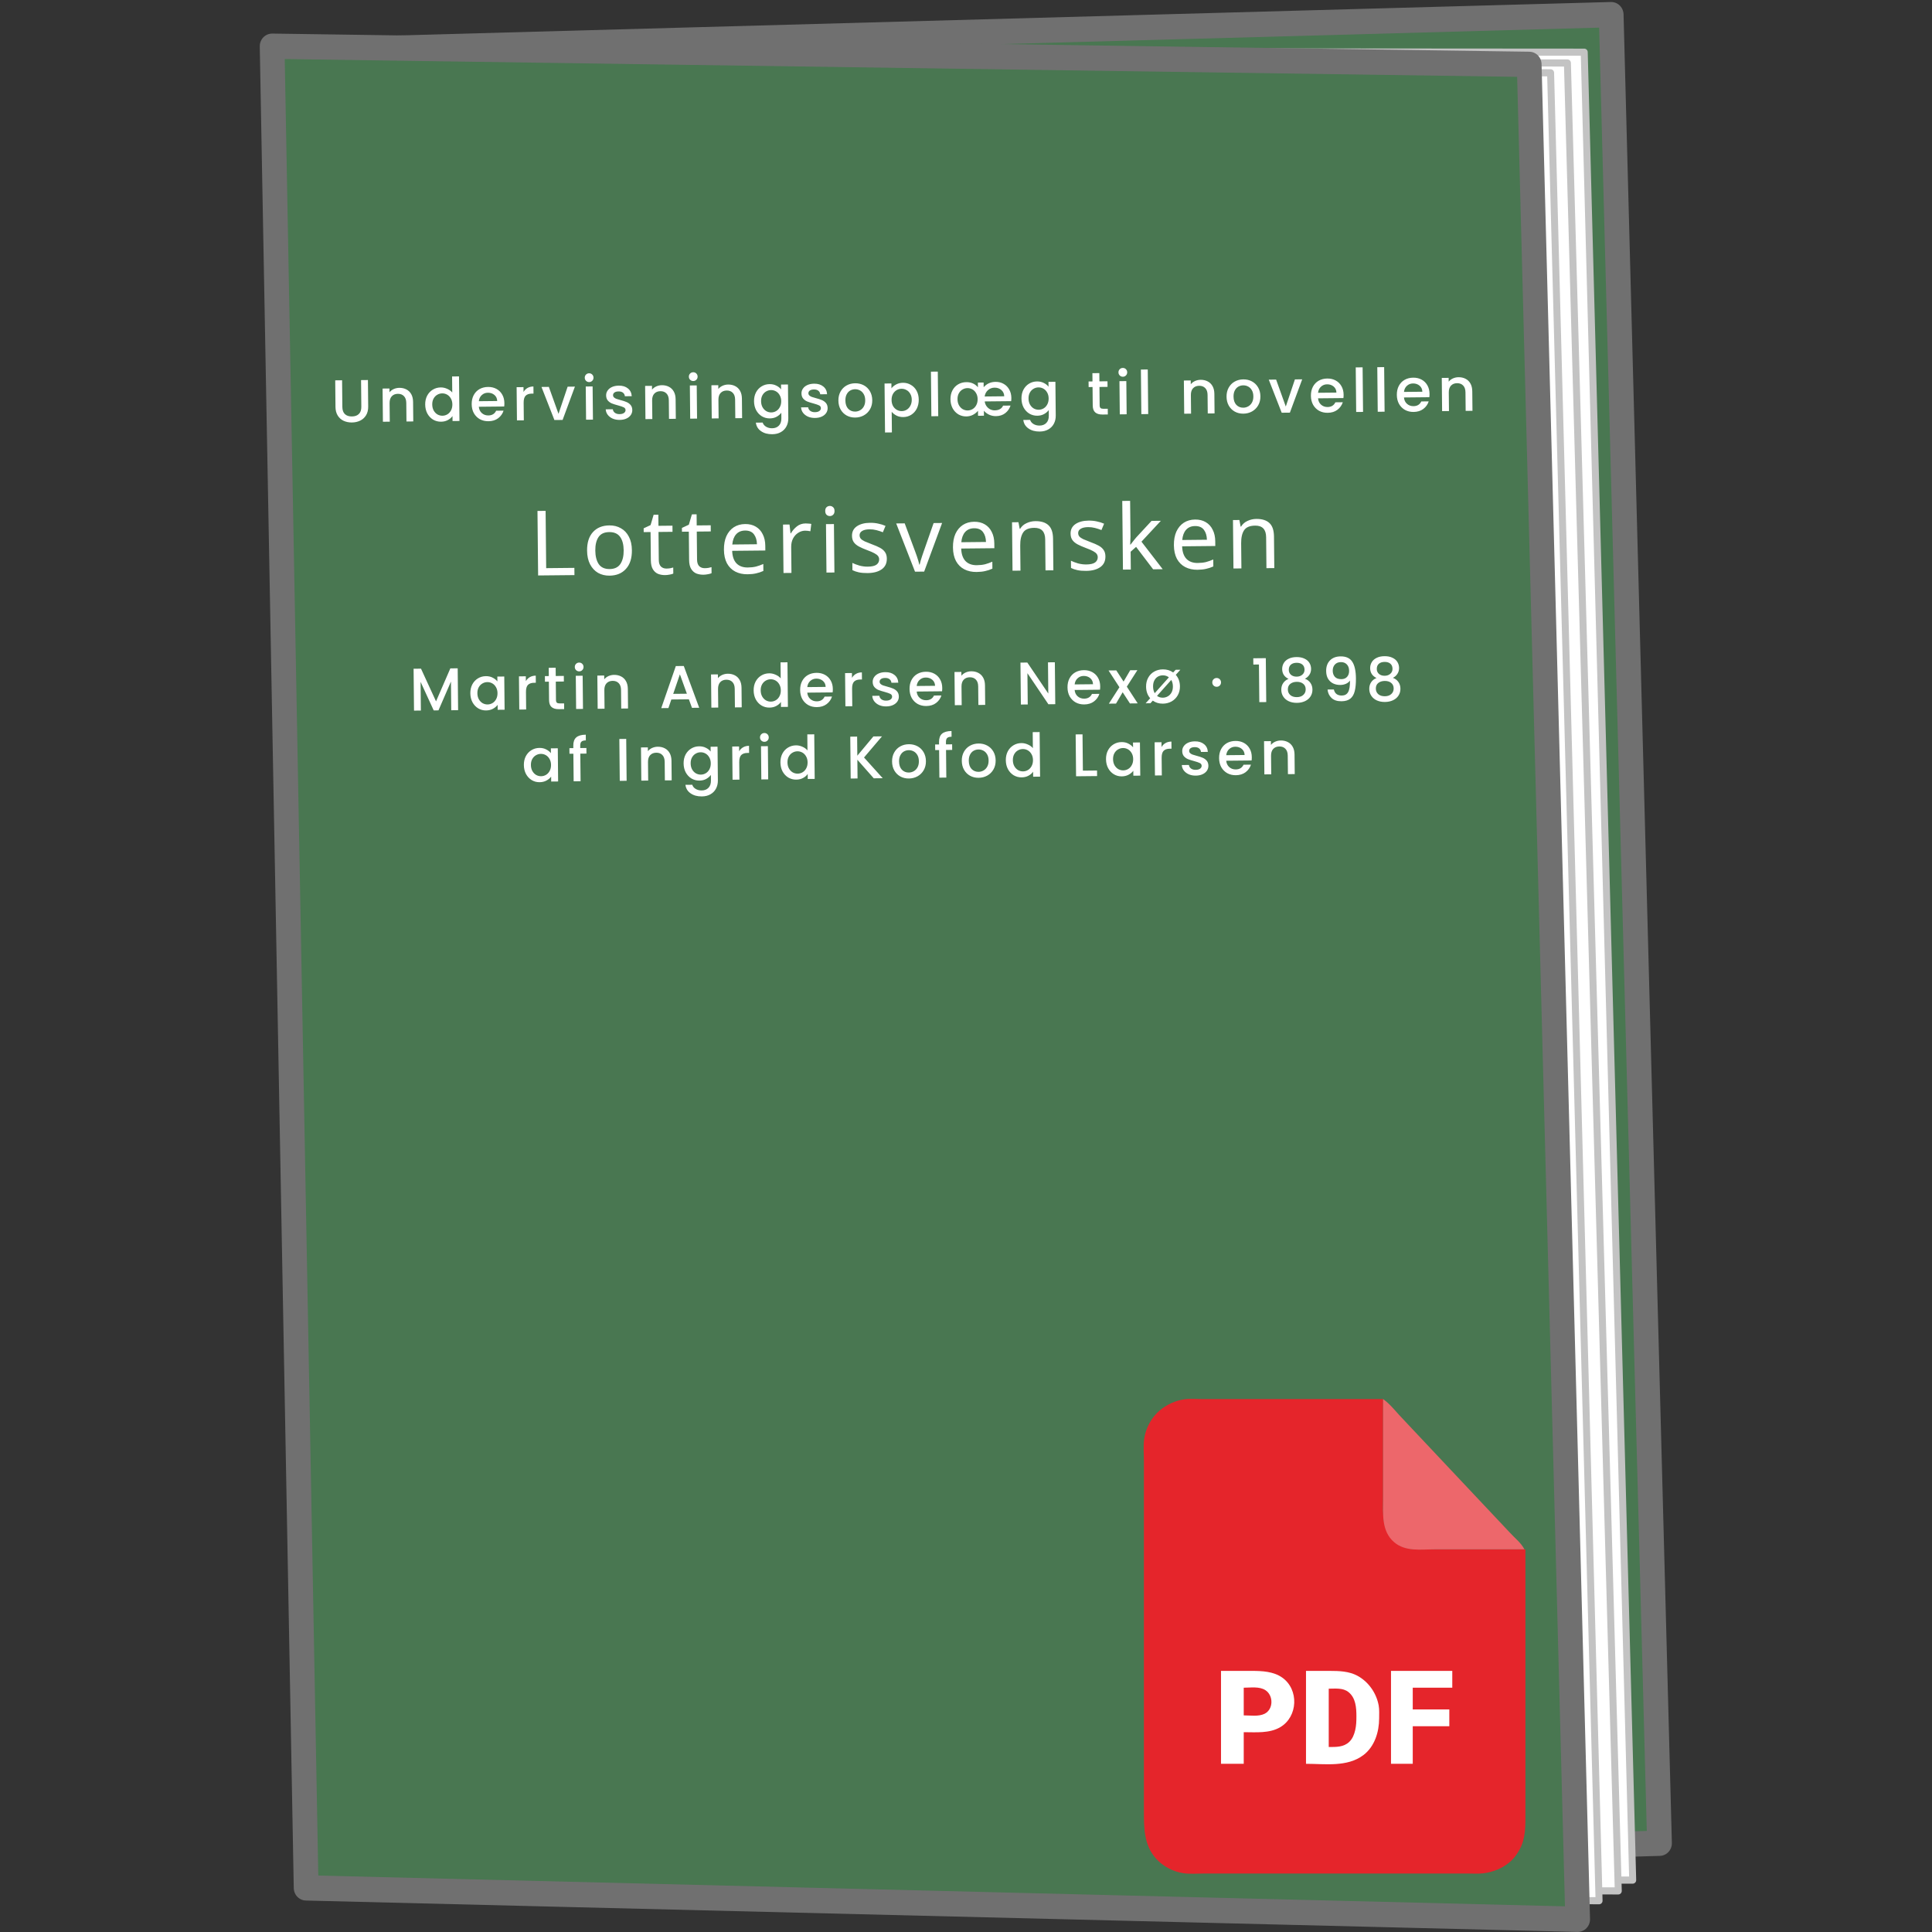 <?xml version="1.0" encoding="UTF-8" standalone="no"?>
<!-- Created with Inkscape (http://www.inkscape.org/) -->

<svg
   id="svg2"
   sodipodi:docname="lotterisvensken_materiale.svg"
   viewBox="0 0 684.155 684.155"
   version="1.1"
   inkscape:version="1.4 (86a8ad7, 2024-10-11)"
   width="181.016mm"
   height="181.016mm"
   xml:space="preserve"
   xmlns:inkscape="http://www.inkscape.org/namespaces/inkscape"
   xmlns:sodipodi="http://sodipodi.sourceforge.net/DTD/sodipodi-0.dtd"
   xmlns="http://www.w3.org/2000/svg"
   xmlns:svg="http://www.w3.org/2000/svg"
   xmlns:rdf="http://www.w3.org/1999/02/22-rdf-syntax-ns#"
   xmlns:cc="http://creativecommons.org/ns#"
   xmlns:dc="http://purl.org/dc/elements/1.1/"><rect x="0" y="0" width="684.155" height="684.155" fill="#333333" stroke="none"/><defs
     id="defs1" /><title
     id="title3844">Exercise Book</title><sodipodi:namedview
     id="base"
     bordercolor="#666666"
     inkscape:pageshadow="2"
     inkscape:window-y="-8"
     pagecolor="#ffffff"
     inkscape:window-height="1027"
     inkscape:window-maximized="1"
     inkscape:zoom="0.98994949"
     inkscape:window-x="-8"
     showgrid="false"
     borderopacity="1.0"
     inkscape:current-layer="layer1"
     inkscape:cx="221.72848"
     inkscape:cy="334.86557"
     inkscape:window-width="1920"
     inkscape:pageopacity="0.0"
     inkscape:document-units="px"
     inkscape:showpageshadow="2"
     inkscape:pagecheckerboard="0"
     inkscape:deskcolor="#d1d1d1" /><g
     id="layer1"
     inkscape:label="Ebene 1"
     inkscape:groupmode="layer"
     transform="translate(146.478,-568.861)"><g
       id="g4076"
       transform="matrix(2.382,0,0,2.434,-79.122,-1282.55)"><rect
         id="rect2993"
         style="fill:#497751;stroke:#707070;stroke-width:3.679;stroke-linecap:round;stroke-linejoin:round"
         transform="matrix(1,-0.027,0.027,1,0,0)"
         height="266.04"
         width="198.03"
         y="767.92"
         x="-7.517" /><path
         id="rect2993-3-8-1"
         d="m 13.281,768.1 193.96,0.138 7.205,265.94 -193.96,-0.138 z"
         sodipodi:nodetypes="ccccc"
         style="fill:#ffffff;stroke:#c3c3c3;stroke-width:1.038;stroke-linecap:round;stroke-linejoin:round"
         inkscape:connector-curvature="0" /><path
         id="rect2993-3-8-0"
         d="m 12.281,769.6 192.46,0.209 7.562,265.94 -192.81,-0.209 z"
         sodipodi:nodetypes="ccccc"
         style="fill:#ffffff;stroke:#c3c3c3;stroke-width:1.038;stroke-linecap:round;stroke-linejoin:round"
         inkscape:connector-curvature="0" /><path
         id="rect2993-3-8"
         d="m 11.281,770.1 190.96,1.138 7.205,265.94 -190.96,-1.138 z"
         sodipodi:nodetypes="ccccc"
         style="fill:#ffffff;stroke:#c3c3c3;stroke-width:1.038;stroke-linecap:round;stroke-linejoin:round"
         inkscape:connector-curvature="0" /><path
         id="rect2993-3"
         d="m 12.179,767.37 186.88,2.639 7.205,269.87 -189.03,-4.567 z"
         sodipodi:nodetypes="ccccc"
         style="fill:#497751;stroke:#707070;stroke-width:3.678;stroke-linecap:round;stroke-linejoin:round;fill-opacity:1"
         inkscape:connector-curvature="0" /></g><g
       id="text1"
       style="font-weight:500;font-size:21.333px;line-height:0;font-family:Poppins;-inkscape-font-specification:'Poppins, Medium';text-align:center;letter-spacing:2px;text-anchor:middle;fill:#ffffff;fill-rule:evenodd;stroke:#e61012;stroke-width:0;stroke-miterlimit:0"
       transform="rotate(-0.574)"
       aria-label="Undervisningsoplæg til novellen&#10;&#10;Lotterisvensken&#10;&#10;Martin Andersen Nexø · 1898&#10;af Ingrid Kofod Larsen"><path
         style="line-height:1.2"
         d="m -32.387,703.236 v 9.451 q 0,1.685 0.875,2.539 0.896,0.853 2.475,0.853 1.6,0 2.475,-0.853 0.896,-0.853 0.896,-2.539 v -9.451 h 2.432 v 9.408 q 0,1.813 -0.789,3.072 -0.789,1.259 -2.112,1.877 -1.323,0.619 -2.923,0.619 -1.6,0 -2.923,-0.619 -1.301,-0.619 -2.069,-1.877 -0.768,-1.259 -0.768,-3.072 v -9.408 z m 20.24,2.88 q 1.387,0 2.475,0.576 1.109,0.576 1.728,1.707 0.619,1.131 0.619,2.731 v 6.933 h -2.411 v -6.571 q 0,-1.579 -0.789,-2.411 -0.789,-0.853 -2.155,-0.853 -1.365,0 -2.176,0.853 -0.789,0.832 -0.789,2.411 v 6.571 h -2.432 v -11.755 h 2.432 v 1.344 q 0.597,-0.725 1.515,-1.131 0.939,-0.405 1.984,-0.405 z m 9.104,6.016 q 0,-1.771 0.725,-3.136 0.747,-1.365 2.005,-2.112 1.28,-0.768 2.837,-0.768 1.152,0 2.261,0.512 1.131,0.491 1.792,1.323 v -5.675 h 2.453 v 15.787 H 6.579 v -1.771 q -0.597,0.853 -1.664,1.408 -1.045,0.555 -2.411,0.555 -1.536,0 -2.816,-0.768 -1.259,-0.789 -2.005,-2.176 -0.725,-1.408 -0.725,-3.179 z m 9.621,0.043 q 0,-1.216 -0.512,-2.112 -0.491,-0.896 -1.301,-1.365 -0.811,-0.469 -1.749,-0.469 -0.939,0 -1.749,0.469 -0.811,0.448 -1.323,1.344 -0.491,0.875 -0.491,2.091 0,1.216 0.491,2.133 0.512,0.917 1.323,1.408 0.832,0.469 1.749,0.469 0.939,0 1.749,-0.469 0.811,-0.469 1.301,-1.365 0.512,-0.917 0.512,-2.133 z m 18.427,-0.277 q 0,0.661 -0.085,1.195 h -8.981 q 0.107,1.408 1.045,2.261 0.939,0.853 2.304,0.853 1.963,0 2.773,-1.643 h 2.624 q -0.533,1.621 -1.941,2.667 -1.387,1.024 -3.456,1.024 -1.685,0 -3.029,-0.747 -1.323,-0.768 -2.091,-2.133 -0.747,-1.387 -0.747,-3.2 0,-1.813 0.725,-3.179 0.747,-1.387 2.069,-2.133 1.344,-0.747 3.072,-0.747 1.664,0 2.965,0.725 1.301,0.725 2.027,2.048 0.725,1.301 0.725,3.008 z m -2.539,-0.768 q -0.021,-1.344 -0.96,-2.155 -0.939,-0.811 -2.325,-0.811 -1.259,0 -2.155,0.811 -0.896,0.789 -1.067,2.155 z m 9.36,-3.115 q 0.533,-0.896 1.408,-1.387 0.896,-0.512 2.112,-0.512 v 2.517 h -0.619 q -1.429,0 -2.176,0.725 -0.725,0.725 -0.725,2.517 v 6.187 h -2.432 v -11.755 h 2.432 z m 12.304,7.872 3.328,-9.579 h 2.581 l -4.48,11.755 h -2.901 l -4.459,-11.755 h 2.603 z m 10.981,-11.136 q -0.661,0 -1.109,-0.448 -0.448,-0.448 -0.448,-1.109 0,-0.661 0.448,-1.109 0.448,-0.448 1.109,-0.448 0.64,0 1.088,0.448 0.448,0.448 0.448,1.109 0,0.661 -0.448,1.109 -0.448,0.448 -1.088,0.448 z m 1.195,1.557 v 11.755 h -2.432 v -11.755 z m 9.467,11.947 q -1.387,0 -2.496,-0.491 -1.088,-0.512 -1.728,-1.365 -0.64,-0.875 -0.683,-1.941 h 2.517 q 0.064,0.747 0.704,1.259 0.661,0.491 1.643,0.491 1.024,0 1.579,-0.384 0.576,-0.405 0.576,-1.024 0,-0.661 -0.64,-0.981 -0.619,-0.32 -1.984,-0.704 -1.323,-0.363 -2.155,-0.704 -0.832,-0.341 -1.451,-1.045 -0.597,-0.704 -0.597,-1.856 0,-0.939 0.555,-1.707 0.555,-0.789 1.579,-1.237 1.045,-0.448 2.389,-0.448 2.005,0 3.221,1.024 1.237,1.003 1.323,2.752 h -2.432 q -0.064,-0.789 -0.64,-1.259 -0.576,-0.469 -1.557,-0.469 -0.96,0 -1.472,0.363 -0.512,0.363 -0.512,0.96 0,0.469 0.341,0.789 0.341,0.32 0.832,0.512 0.491,0.171 1.451,0.448 1.28,0.341 2.091,0.704 0.832,0.341 1.429,1.024 0.597,0.683 0.619,1.813 0,1.003 -0.555,1.792 -0.555,0.789 -1.579,1.237 -1.003,0.448 -2.368,0.448 z m 15.056,-12.139 q 1.387,0 2.475,0.576 1.109,0.576 1.728,1.707 0.619,1.131 0.619,2.731 v 6.933 h -2.411 v -6.571 q 0,-1.579 -0.789,-2.411 -0.789,-0.853 -2.155,-0.853 -1.365,0 -2.176,0.853 -0.789,0.832 -0.789,2.411 v 6.571 h -2.432 v -11.755 h 2.432 v 1.344 q 0.597,-0.725 1.515,-1.131 0.939,-0.405 1.984,-0.405 z m 11.152,-1.365 q -0.661,0 -1.109,-0.448 -0.448,-0.448 -0.448,-1.109 0,-0.661 0.448,-1.109 0.448,-0.448 1.109,-0.448 0.64,0 1.088,0.448 0.448,0.448 0.448,1.109 0,0.661 -0.448,1.109 -0.448,0.448 -1.088,0.448 z m 1.195,1.557 v 11.755 h -2.432 v -11.755 z m 11.131,-0.192 q 1.387,0 2.475,0.576 1.109,0.576 1.728,1.707 0.619,1.131 0.619,2.731 v 6.933 h -2.411 v -6.571 q 0,-1.579 -0.789,-2.411 -0.789,-0.853 -2.155,-0.853 -1.365,0 -2.176,0.853 -0.789,0.832 -0.789,2.411 v 6.571 h -2.432 v -11.755 h 2.432 v 1.344 q 0.597,-0.725 1.515,-1.131 0.939,-0.405 1.984,-0.405 z m 14.651,0 q 1.365,0 2.411,0.555 1.067,0.533 1.664,1.344 v -1.707 h 2.453 v 11.947 q 0,1.621 -0.683,2.88 -0.683,1.28 -1.984,2.005 -1.28,0.725 -3.072,0.725 -2.389,0 -3.968,-1.131 -1.579,-1.109 -1.792,-3.029 h 2.411 q 0.277,0.917 1.173,1.472 0.917,0.576 2.176,0.576 1.472,0 2.368,-0.896 0.917,-0.896 0.917,-2.603 v -1.963 q -0.619,0.832 -1.685,1.408 -1.045,0.555 -2.389,0.555 -1.536,0 -2.816,-0.768 -1.259,-0.789 -2.005,-2.176 -0.725,-1.408 -0.725,-3.179 0,-1.771 0.725,-3.136 0.747,-1.365 2.005,-2.112 1.28,-0.768 2.816,-0.768 z m 4.075,6.059 q 0,-1.216 -0.512,-2.112 -0.491,-0.896 -1.301,-1.365 -0.811,-0.469 -1.749,-0.469 -0.939,0 -1.749,0.469 -0.811,0.448 -1.323,1.344 -0.491,0.875 -0.491,2.091 0,1.216 0.491,2.133 0.512,0.917 1.323,1.408 0.832,0.469 1.749,0.469 0.939,0 1.749,-0.469 0.811,-0.469 1.301,-1.365 0.512,-0.917 0.512,-2.133 z m 11.92,6.08 q -1.387,0 -2.496,-0.491 -1.088,-0.512 -1.728,-1.365 -0.64,-0.875 -0.683,-1.941 h 2.517 q 0.064,0.747 0.704,1.259 0.661,0.491 1.643,0.491 1.024,0 1.579,-0.384 0.576,-0.405 0.576,-1.024 0,-0.661 -0.64,-0.981 -0.619,-0.32 -1.984,-0.704 -1.323,-0.363 -2.155,-0.704 -0.832,-0.341 -1.451,-1.045 -0.597,-0.704 -0.597,-1.856 0,-0.939 0.555,-1.707 0.555,-0.789 1.579,-1.237 1.045,-0.448 2.389,-0.448 2.005,0 3.221,1.024 1.237,1.003 1.323,2.752 h -2.432 q -0.064,-0.789 -0.64,-1.259 -0.576,-0.469 -1.557,-0.469 -0.96,0 -1.472,0.363 -0.512,0.363 -0.512,0.96 0,0.469 0.341,0.789 0.341,0.32 0.832,0.512 0.491,0.171 1.451,0.448 1.28,0.341 2.091,0.704 0.832,0.341 1.429,1.024 0.597,0.683 0.619,1.813 0,1.003 -0.555,1.792 -0.555,0.789 -1.579,1.237 -1.003,0.448 -2.368,0.448 z m 14.224,0 q -1.664,0 -3.008,-0.747 -1.344,-0.768 -2.112,-2.133 -0.768,-1.387 -0.768,-3.2 0,-1.792 0.789,-3.179 0.789,-1.387 2.155,-2.133 1.365,-0.747 3.051,-0.747 1.685,0 3.051,0.747 1.365,0.747 2.155,2.133 0.789,1.387 0.789,3.179 0,1.792 -0.811,3.179 -0.811,1.387 -2.219,2.155 -1.387,0.747 -3.072,0.747 z m 0,-2.112 q 0.939,0 1.749,-0.448 0.832,-0.448 1.344,-1.344 0.512,-0.896 0.512,-2.176 0,-1.28 -0.491,-2.155 -0.491,-0.896 -1.301,-1.344 -0.811,-0.448 -1.749,-0.448 -0.939,0 -1.749,0.448 -0.789,0.448 -1.259,1.344 -0.469,0.875 -0.469,2.155 0,1.899 0.96,2.944 0.981,1.024 2.453,1.024 z m 12.944,-8.107 q 0.619,-0.811 1.685,-1.365 1.067,-0.555 2.411,-0.555 1.536,0 2.795,0.768 1.28,0.747 2.005,2.112 0.725,1.365 0.725,3.136 0,1.771 -0.725,3.179 -0.725,1.387 -2.005,2.176 -1.259,0.768 -2.795,0.768 -1.344,0 -2.389,-0.533 -1.045,-0.555 -1.707,-1.365 v 7.296 h -2.432 v -17.344 h 2.432 z m 7.147,4.096 q 0,-1.216 -0.512,-2.091 -0.491,-0.896 -1.323,-1.344 -0.811,-0.469 -1.749,-0.469 -0.917,0 -1.749,0.469 -0.811,0.469 -1.323,1.365 -0.491,0.896 -0.491,2.112 0,1.216 0.491,2.133 0.512,0.896 1.323,1.365 0.832,0.469 1.749,0.469 0.939,0 1.749,-0.469 0.832,-0.491 1.323,-1.408 0.512,-0.917 0.512,-2.133 z m 9.317,-9.856 v 15.787 h -2.432 v -15.787 z m 25.957,9.579 q 0,0.619 -0.085,1.152 h -9.365 q 0.128,1.003 0.661,1.728 0.533,0.725 1.28,1.109 0.768,0.363 1.557,0.363 1.173,0 1.92,-0.448 0.768,-0.448 1.067,-1.195 h 2.645 q -0.533,1.621 -1.899,2.667 -1.344,1.024 -3.307,1.024 -1.28,0 -2.411,-0.533 -1.131,-0.555 -1.835,-1.429 v 1.771 h -2.091 v -1.771 q -0.725,0.875 -1.813,1.429 -1.067,0.533 -2.347,0.533 -1.536,0 -2.816,-0.768 -1.259,-0.789 -2.005,-2.176 -0.725,-1.408 -0.725,-3.179 0,-1.771 0.725,-3.136 0.747,-1.387 2.048,-2.133 1.301,-0.747 2.901,-0.747 2.56,0 4.096,1.856 v -1.664 h 2.027 v 1.664 q 0.896,-0.981 1.92,-1.408 1.024,-0.448 2.325,-0.448 1.6,0 2.859,0.747 1.259,0.725 1.963,2.048 0.704,1.301 0.704,2.944 z m -2.517,-0.597 q -0.021,-1.387 -1.003,-2.24 -0.96,-0.853 -2.411,-0.853 -1.323,0 -2.325,0.853 -0.981,0.853 -1.195,2.24 z m -12.992,4.885 q 0.939,0 1.749,-0.469 0.811,-0.469 1.301,-1.365 0.512,-0.917 0.512,-2.133 0,-1.216 -0.512,-2.112 -0.491,-0.896 -1.301,-1.365 -0.811,-0.469 -1.749,-0.469 -0.939,0 -1.749,0.469 -0.811,0.448 -1.323,1.344 -0.491,0.875 -0.491,2.091 0,1.216 0.491,2.133 0.512,0.917 1.323,1.408 0.832,0.469 1.749,0.469 z m 24.635,-10.027 q 1.365,0 2.411,0.555 1.067,0.533 1.664,1.344 v -1.707 h 2.453 v 11.947 q 0,1.621 -0.683,2.88 -0.683,1.28 -1.984,2.005 -1.28,0.725 -3.072,0.725 -2.389,0 -3.968,-1.131 -1.579,-1.109 -1.792,-3.029 h 2.411 q 0.277,0.917 1.173,1.472 0.917,0.576 2.176,0.576 1.472,0 2.368,-0.896 0.917,-0.896 0.917,-2.603 v -1.963 q -0.619,0.832 -1.685,1.408 -1.045,0.555 -2.389,0.555 -1.536,0 -2.816,-0.768 -1.259,-0.789 -2.005,-2.176 -0.725,-1.408 -0.725,-3.179 0,-1.771 0.725,-3.136 0.747,-1.365 2.005,-2.112 1.28,-0.768 2.816,-0.768 z m 4.075,6.059 q 0,-1.216 -0.512,-2.112 -0.491,-0.896 -1.301,-1.365 -0.811,-0.469 -1.749,-0.469 -0.939,0 -1.749,0.469 -0.811,0.448 -1.323,1.344 -0.491,0.875 -0.491,2.091 0,1.216 0.491,2.133 0.512,0.917 1.323,1.408 0.832,0.469 1.749,0.469 0.939,0 1.749,-0.469 0.811,-0.469 1.301,-1.365 0.512,-0.917 0.512,-2.133 z m 18.037,-3.883 v 6.507 q 0,0.661 0.299,0.96 0.32,0.277 1.067,0.277 h 1.493 v 2.027 h -1.92 q -1.643,0 -2.517,-0.768 -0.875,-0.768 -0.875,-2.496 v -6.507 h -1.387 v -1.984 h 1.387 v -2.923 h 2.453 v 2.923 h 2.859 v 1.984 z m 8.336,-3.541 q -0.661,0 -1.109,-0.448 -0.448,-0.448 -0.448,-1.109 0,-0.661 0.448,-1.109 0.448,-0.448 1.109,-0.448 0.64,0 1.088,0.448 0.448,0.448 0.448,1.109 0,0.661 -0.448,1.109 -0.448,0.448 -1.088,0.448 z m 1.195,1.557 v 11.755 h -2.432 v -11.755 z m 7.632,-4.032 v 15.787 h -2.432 v -15.787 z m 18.677,3.84 q 1.387,0 2.475,0.576 1.109,0.576 1.728,1.707 0.619,1.131 0.619,2.731 v 6.933 h -2.411 v -6.571 q 0,-1.579 -0.789,-2.411 -0.789,-0.853 -2.155,-0.853 -1.365,0 -2.176,0.853 -0.789,0.832 -0.789,2.411 v 6.571 h -2.432 v -11.755 h 2.432 v 1.344 q 0.597,-0.725 1.515,-1.131 0.939,-0.405 1.984,-0.405 z m 15.013,12.139 q -1.664,0 -3.008,-0.747 -1.344,-0.768 -2.112,-2.133 -0.768,-1.387 -0.768,-3.2 0,-1.792 0.789,-3.179 0.789,-1.387 2.155,-2.133 1.365,-0.747 3.051,-0.747 1.685,0 3.051,0.747 1.365,0.747 2.155,2.133 0.789,1.387 0.789,3.179 0,1.792 -0.811,3.179 -0.811,1.387 -2.219,2.155 -1.387,0.747 -3.072,0.747 z m 0,-2.112 q 0.939,0 1.749,-0.448 0.832,-0.448 1.344,-1.344 0.512,-0.896 0.512,-2.176 0,-1.28 -0.491,-2.155 -0.491,-0.896 -1.301,-1.344 -0.811,-0.448 -1.749,-0.448 -0.939,0 -1.749,0.448 -0.789,0.448 -1.259,1.344 -0.469,0.875 -0.469,2.155 0,1.899 0.96,2.944 0.981,1.024 2.453,1.024 z m 15.056,-0.256 3.328,-9.579 h 2.581 l -4.48,11.755 h -2.901 l -4.459,-11.755 h 2.603 z m 20.517,-3.989 q 0,0.661 -0.085,1.195 h -8.981 q 0.107,1.408 1.045,2.261 0.939,0.853 2.304,0.853 1.963,0 2.773,-1.643 h 2.624 q -0.533,1.621 -1.941,2.667 -1.387,1.024 -3.456,1.024 -1.685,0 -3.029,-0.747 -1.323,-0.768 -2.091,-2.133 -0.747,-1.387 -0.747,-3.2 0,-1.813 0.725,-3.179 0.747,-1.387 2.069,-2.133 1.344,-0.747 3.072,-0.747 1.664,0 2.965,0.725 1.301,0.725 2.027,2.048 0.725,1.301 0.725,3.008 z m -2.539,-0.768 q -0.021,-1.344 -0.96,-2.155 -0.939,-0.811 -2.325,-0.811 -1.259,0 -2.155,0.811 -0.896,0.789 -1.067,2.155 z m 9.36,-8.853 v 15.787 h -2.432 v -15.787 z m 7.632,0 v 15.787 h -2.432 v -15.787 z m 15.973,9.621 q 0,0.661 -0.085,1.195 h -8.981 q 0.107,1.408 1.045,2.261 0.939,0.853 2.304,0.853 1.963,0 2.773,-1.643 h 2.624 q -0.533,1.621 -1.941,2.667 -1.387,1.024 -3.456,1.024 -1.685,0 -3.029,-0.747 -1.323,-0.768 -2.091,-2.133 -0.747,-1.387 -0.747,-3.2 0,-1.813 0.725,-3.179 0.747,-1.387 2.069,-2.133 1.344,-0.747 3.072,-0.747 1.664,0 2.965,0.725 1.301,0.725 2.027,2.048 0.725,1.301 0.725,3.008 z m -2.539,-0.768 q -0.021,-1.344 -0.96,-2.155 -0.939,-0.811 -2.325,-0.811 -1.259,0 -2.155,0.811 -0.896,0.789 -1.067,2.155 z m 12.859,-5.013 q 1.387,0 2.475,0.576 1.109,0.576 1.728,1.707 0.619,1.131 0.619,2.731 v 6.933 h -2.411 v -6.571 q 0,-1.579 -0.789,-2.411 -0.789,-0.853 -2.155,-0.853 -1.365,0 -2.176,0.853 -0.789,0.832 -0.789,2.411 v 6.571 h -2.432 v -11.755 h 2.432 v 1.344 q 0.597,-0.725 1.515,-1.131 0.939,-0.405 1.984,-0.405 z"
         id="path22" /><path
         style="font-size:32px;line-height:25.6px;font-family:Sans;-inkscape-font-specification:'Sans, Medium'"
         d="m 36.338,773.045 v -22.848 h 2.88 v 20.288 h 9.984 v 2.56 z m 33.296,-8.608 q 0,4.256 -2.176,6.592 -2.144,2.336 -5.824,2.336 -2.272,0 -4.064,-1.024 -1.76,-1.056 -2.784,-3.04 -1.024,-2.016 -1.024,-4.864 0,-4.256 2.144,-6.56 2.144,-2.304 5.824,-2.304 2.336,0 4.096,1.056 1.792,1.024 2.784,3.008 1.024,1.952 1.024,4.8 z m -12.96,0 q 0,3.04 1.184,4.832 1.216,1.76 3.84,1.76 2.592,0 3.808,-1.76 1.216,-1.792 1.216,-4.832 0,-3.04 -1.216,-4.768 -1.216,-1.728 -3.84,-1.728 -2.624,0 -3.808,1.728 -1.184,1.728 -1.184,4.768 z m 25.136,6.624 q 0.64,0 1.312,-0.096 0.672,-0.128 1.088,-0.256 v 2.144 q -0.448,0.224 -1.28,0.352 -0.832,0.16 -1.6,0.16 -1.344,0 -2.496,-0.448 -1.12,-0.48 -1.824,-1.632 -0.704,-1.152 -0.704,-3.232 v -9.984 h -2.432 v -1.344 l 2.464,-1.12 1.12,-3.648 h 1.664 v 3.936 h 4.96 v 2.176 h -4.96 v 9.92 q 0,1.568 0.736,2.336 0.768,0.736 1.952,0.736 z m 13.552,0 q 0.64,0 1.312,-0.096 0.672,-0.128 1.088,-0.256 v 2.144 q -0.448,0.224 -1.28,0.352 -0.832,0.16 -1.6,0.16 -1.344,0 -2.496,-0.448 -1.12,-0.48 -1.824,-1.632 -0.704,-1.152 -0.704,-3.232 v -9.984 h -2.432 v -1.344 l 2.464,-1.12 1.12,-3.648 h 1.664 v 3.936 h 4.96 v 2.176 h -4.96 v 9.92 q 0,1.568 0.736,2.336 0.768,0.736 1.952,0.736 z m 14.448,-15.488 q 2.208,0 3.776,0.96 1.6,0.96 2.432,2.72 0.864,1.728 0.864,4.064 v 1.696 h -11.744 q 0.064,2.912 1.472,4.448 1.44,1.504 4,1.504 1.632,0 2.88,-0.288 1.28,-0.32 2.624,-0.896 v 2.464 q -1.312,0.576 -2.592,0.832 -1.28,0.288 -3.04,0.288 -2.432,0 -4.32,-0.992 -1.856,-0.992 -2.912,-2.944 -1.024,-1.984 -1.024,-4.832 0,-2.816 0.928,-4.832 0.96,-2.016 2.656,-3.104 1.728,-1.088 4,-1.088 z m -0.032,2.304 q -2.016,0 -3.2,1.312 -1.152,1.28 -1.376,3.584 h 8.736 q -0.032,-2.176 -1.024,-3.52 -0.992,-1.376 -3.136,-1.376 z m 21.456,-2.304 q 0.48,0 1.024,0.064 0.576,0.032 0.992,0.128 l -0.352,2.592 q -0.416,-0.096 -0.928,-0.16 -0.48,-0.064 -0.928,-0.064 -1.312,0 -2.464,0.736 -1.152,0.704 -1.856,2.016 -0.672,1.28 -0.672,3.008 v 9.152 h -2.816 v -17.152 h 2.304 l 0.32,3.136 h 0.128 q 0.832,-1.408 2.144,-2.432 1.312,-1.024 3.104,-1.024 z m 8.656,-6.112 q 0.64,0 1.12,0.448 0.512,0.416 0.512,1.344 0,0.896 -0.512,1.344 -0.48,0.448 -1.12,0.448 -0.704,0 -1.184,-0.448 -0.48,-0.448 -0.48,-1.344 0,-0.928 0.48,-1.344 0.48,-0.448 1.184,-0.448 z m 1.376,6.432 v 17.152 h -2.816 v -17.152 z m 18.608,12.416 q 0,2.496 -1.856,3.776 -1.856,1.28 -4.992,1.28 -1.792,0 -3.104,-0.288 -1.28,-0.288 -2.272,-0.8 v -2.56 q 1.024,0.512 2.464,0.96 1.472,0.416 2.976,0.416 2.144,0 3.104,-0.672 0.96,-0.704 0.96,-1.856 0,-0.64 -0.352,-1.152 -0.352,-0.512 -1.28,-1.024 -0.896,-0.512 -2.592,-1.152 -1.664,-0.64 -2.848,-1.28 -1.184,-0.64 -1.824,-1.536 -0.64,-0.896 -0.64,-2.304 0,-2.176 1.76,-3.36 1.792,-1.184 4.672,-1.184 1.568,0 2.912,0.32 1.376,0.288 2.56,0.832 l -0.96,2.24 q -1.088,-0.448 -2.272,-0.768 -1.184,-0.32 -2.432,-0.32 -1.728,0 -2.656,0.576 -0.896,0.544 -0.896,1.504 0,0.704 0.416,1.216 0.416,0.48 1.376,0.96 0.992,0.448 2.624,1.088 1.632,0.608 2.784,1.248 1.152,0.64 1.76,1.568 0.608,0.896 0.608,2.272 z m 9.936,4.736 -6.496,-17.152 h 3.008 l 3.648,10.112 q 0.256,0.704 0.544,1.568 0.288,0.864 0.512,1.664 0.224,0.768 0.32,1.312 h 0.128 q 0.128,-0.544 0.352,-1.344 0.256,-0.8 0.544,-1.664 0.32,-0.864 0.544,-1.536 l 3.648,-10.112 h 3.008 l -6.528,17.152 z m 21.104,-17.472 q 2.208,0 3.776,0.96 1.6,0.96 2.432,2.72 0.864,1.728 0.864,4.064 v 1.696 h -11.744 q 0.064,2.912 1.472,4.448 1.44,1.504 4,1.504 1.632,0 2.88,-0.288 1.28,-0.32 2.624,-0.896 v 2.464 q -1.312,0.576 -2.592,0.832 -1.28,0.288 -3.04,0.288 -2.432,0 -4.32,-0.992 -1.856,-0.992 -2.912,-2.944 -1.024,-1.984 -1.024,-4.832 0,-2.816 0.928,-4.832 0.96,-2.016 2.656,-3.104 1.728,-1.088 4,-1.088 z m -0.032,2.304 q -2.016,0 -3.2,1.312 -1.152,1.28 -1.376,3.584 h 8.736 q -0.032,-2.176 -1.024,-3.52 -0.992,-1.376 -3.136,-1.376 z m 21.712,-2.304 q 3.072,0 4.64,1.504 1.568,1.472 1.568,4.8 v 11.168 h -2.784 v -10.976 q 0,-4.128 -3.84,-4.128 -2.848,0 -3.936,1.6 -1.088,1.6 -1.088,4.608 v 8.896 h -2.816 v -17.152 h 2.272 l 0.416,2.336 h 0.16 q 0.832,-1.344 2.304,-1.984 1.472,-0.672 3.104,-0.672 z m 24.688,12.736 q 0,2.496 -1.856,3.776 -1.856,1.28 -4.992,1.28 -1.792,0 -3.104,-0.288 -1.28,-0.288 -2.272,-0.8 v -2.56 q 1.024,0.512 2.464,0.96 1.472,0.416 2.976,0.416 2.144,0 3.104,-0.672 0.96,-0.704 0.96,-1.856 0,-0.64 -0.352,-1.152 -0.352,-0.512 -1.28,-1.024 -0.896,-0.512 -2.592,-1.152 -1.664,-0.64 -2.848,-1.28 -1.184,-0.64 -1.824,-1.536 -0.64,-0.896 -0.64,-2.304 0,-2.176 1.76,-3.36 1.792,-1.184 4.672,-1.184 1.568,0 2.912,0.32 1.376,0.288 2.56,0.832 l -0.96,2.24 q -1.088,-0.448 -2.272,-0.768 -1.184,-0.32 -2.432,-0.32 -1.728,0 -2.656,0.576 -0.896,0.544 -0.896,1.504 0,0.704 0.416,1.216 0.416,0.48 1.376,0.96 0.992,0.448 2.624,1.088 1.632,0.608 2.784,1.248 1.152,0.64 1.76,1.568 0.608,0.896 0.608,2.272 z m 8.944,-6.88 q 0,0.512 -0.064,1.344 -0.032,0.832 -0.064,1.44 h 0.128 q 0.192,-0.256 0.576,-0.736 0.384,-0.48 0.768,-0.96 0.416,-0.512 0.704,-0.832 l 5.472,-5.792 h 3.296 l -6.944,7.328 7.424,9.824 h -3.392 l -5.952,-8 -1.952,1.696 v 6.304 h -2.784 v -24.32 h 2.784 z m 22.928,-5.856 q 2.208,0 3.776,0.96 1.6,0.96 2.432,2.72 0.864,1.728 0.864,4.064 v 1.696 h -11.744 q 0.064,2.912 1.472,4.448 1.44,1.504 4,1.504 1.632,0 2.88,-0.288 1.28,-0.32 2.624,-0.896 v 2.464 q -1.312,0.576 -2.592,0.832 -1.28,0.288 -3.04,0.288 -2.432,0 -4.32,-0.992 -1.856,-0.992 -2.912,-2.944 -1.024,-1.984 -1.024,-4.832 0,-2.816 0.928,-4.832 0.96,-2.016 2.656,-3.104 1.728,-1.088 4,-1.088 z m -0.032,2.304 q -2.016,0 -3.2,1.312 -1.152,1.28 -1.376,3.584 h 8.736 q -0.032,-2.176 -1.024,-3.52 -0.992,-1.376 -3.136,-1.376 z m 21.712,-2.304 q 3.072,0 4.64,1.504 1.568,1.472 1.568,4.8 v 11.168 h -2.784 v -10.976 q 0,-4.128 -3.84,-4.128 -2.848,0 -3.936,1.6 -1.088,1.6 -1.088,4.608 v 8.896 h -2.816 v -17.152 h 2.272 l 0.416,2.336 h 0.16 q 0.832,-1.344 2.304,-1.984 1.472,-0.672 3.104,-0.672 z"
         id="path23" /><path
         style="line-height:1.2"
         d="m 7.528,805.636 v 14.827 H 5.096 V 810.308 L 0.573,820.462 H -1.112 l -4.544,-10.155 v 10.155 H -8.088 V 805.636 h 2.624 l 5.205,11.627 5.184,-11.627 z m 4.389,8.896 q 0,-1.771 0.725,-3.136 0.747,-1.365 2.005,-2.112 1.28,-0.768 2.816,-0.768 1.387,0 2.411,0.555 1.045,0.533 1.664,1.344 v -1.707 h 2.453 v 11.755 h -2.453 v -1.749 q -0.619,0.832 -1.685,1.387 -1.067,0.555 -2.432,0.555 -1.515,0 -2.773,-0.768 -1.259,-0.789 -2.005,-2.176 -0.725,-1.408 -0.725,-3.179 z m 9.621,0.043 q 0,-1.216 -0.512,-2.112 -0.491,-0.896 -1.301,-1.365 -0.811,-0.469 -1.749,-0.469 -0.939,0 -1.749,0.469 -0.811,0.448 -1.323,1.344 -0.491,0.875 -0.491,2.091 0,1.216 0.491,2.133 0.512,0.917 1.323,1.408 0.832,0.469 1.749,0.469 0.939,0 1.749,-0.469 0.811,-0.469 1.301,-1.365 0.512,-0.917 0.512,-2.133 z m 10.085,-4.16 q 0.533,-0.896 1.408,-1.387 0.896,-0.512 2.112,-0.512 v 2.517 h -0.619 q -1.429,0 -2.176,0.725 -0.725,0.725 -0.725,2.517 v 6.187 H 29.192 V 808.708 h 2.432 z m 10.597,0.277 v 6.507 q 0,0.661 0.299,0.96 0.32,0.277 1.067,0.277 h 1.493 v 2.027 h -1.92 q -1.643,0 -2.517,-0.768 -0.875,-0.768 -0.875,-2.496 v -6.507 h -1.387 v -1.984 h 1.387 v -2.923 h 2.453 v 2.923 h 2.859 v 1.984 z m 8.336,-3.541 q -0.661,0 -1.109,-0.448 -0.448,-0.448 -0.448,-1.109 0,-0.661 0.448,-1.109 0.448,-0.448 1.109,-0.448 0.64,0 1.088,0.448 0.448,0.448 0.448,1.109 0,0.661 -0.448,1.109 -0.448,0.448 -1.088,0.448 z m 1.195,1.557 v 11.755 H 49.32 V 808.708 Z m 11.131,-0.192 q 1.387,0 2.475,0.576 1.109,0.576 1.728,1.707 0.619,1.131 0.619,2.731 v 6.933 h -2.411 v -6.571 q 0,-1.579 -0.789,-2.411 -0.789,-0.853 -2.155,-0.853 -1.365,0 -2.176,0.853 -0.789,0.832 -0.789,2.411 v 6.571 H 56.952 V 808.708 h 2.432 v 1.344 q 0.597,-0.725 1.515,-1.131 0.939,-0.405 1.984,-0.405 z m 26.4,8.917 h -6.208 l -1.067,3.029 h -2.539 l 5.312,-14.848 h 2.816 l 5.312,14.848 h -2.56 z m -0.683,-1.984 -2.411,-6.891 -2.432,6.891 z m 14.544,-6.933 q 1.387,0 2.475,0.576 1.109,0.576 1.728,1.707 0.619,1.131 0.619,2.731 v 6.933 h -2.411 v -6.571 q 0,-1.579 -0.789,-2.411 -0.789,-0.853 -2.155,-0.853 -1.365,0 -2.176,0.853 -0.789,0.832 -0.789,2.411 v 6.571 H 97.213 V 808.708 H 99.645 v 1.344 q 0.597,-0.725 1.515,-1.131 0.939,-0.405 1.984,-0.405 z m 9.104,6.016 q 0,-1.771 0.725,-3.136 0.747,-1.365 2.005,-2.112 1.28,-0.768 2.837,-0.768 1.152,0 2.261,0.512 1.131,0.491 1.792,1.323 v -5.675 h 2.453 v 15.787 h -2.453 v -1.771 q -0.597,0.853 -1.664,1.408 -1.045,0.555 -2.411,0.555 -1.536,0 -2.816,-0.768 -1.259,-0.789 -2.005,-2.176 -0.725,-1.408 -0.725,-3.179 z m 9.621,0.043 q 0,-1.216 -0.512,-2.112 -0.491,-0.896 -1.301,-1.365 -0.811,-0.469 -1.749,-0.469 -0.939,0 -1.749,0.469 -0.811,0.448 -1.323,1.344 -0.491,0.875 -0.491,2.091 0,1.216 0.491,2.133 0.512,0.917 1.323,1.408 0.832,0.469 1.749,0.469 0.939,0 1.749,-0.469 0.811,-0.469 1.301,-1.365 0.512,-0.917 0.512,-2.133 z m 18.427,-0.277 q 0,0.661 -0.085,1.195 h -8.981 q 0.107,1.408 1.045,2.261 0.939,0.853 2.304,0.853 1.963,0 2.773,-1.643 h 2.624 q -0.533,1.621 -1.941,2.667 -1.387,1.024 -3.456,1.024 -1.685,0 -3.029,-0.747 -1.323,-0.768 -2.091,-2.133 -0.747,-1.387 -0.747,-3.2 0,-1.813 0.725,-3.179 0.747,-1.387 2.069,-2.133 1.344,-0.747 3.072,-0.747 1.664,0 2.965,0.725 1.301,0.725 2.027,2.048 0.725,1.301 0.725,3.008 z m -2.539,-0.768 q -0.021,-1.344 -0.96,-2.155 -0.939,-0.811 -2.325,-0.811 -1.259,0 -2.155,0.811 -0.896,0.789 -1.067,2.155 z m 9.36,-3.115 q 0.533,-0.896 1.408,-1.387 0.896,-0.512 2.112,-0.512 v 2.517 h -0.619 q -1.429,0 -2.176,0.725 -0.725,0.725 -0.725,2.517 v 6.187 h -2.432 V 808.708 h 2.432 z m 12.027,10.24 q -1.387,0 -2.496,-0.491 -1.088,-0.512 -1.728,-1.365 -0.64,-0.875 -0.683,-1.941 h 2.517 q 0.064,0.747 0.704,1.259 0.661,0.491 1.643,0.491 1.024,0 1.579,-0.384 0.576,-0.405 0.576,-1.024 0,-0.661 -0.64,-0.981 -0.619,-0.32 -1.984,-0.704 -1.323,-0.363 -2.155,-0.704 -0.832,-0.341 -1.451,-1.045 -0.597,-0.704 -0.597,-1.856 0,-0.939 0.555,-1.707 0.555,-0.789 1.579,-1.237 1.045,-0.448 2.389,-0.448 2.005,0 3.221,1.024 1.237,1.003 1.323,2.752 h -2.432 q -0.064,-0.789 -0.64,-1.259 -0.576,-0.469 -1.557,-0.469 -0.96,0 -1.472,0.363 -0.512,0.363 -0.512,0.96 0,0.469 0.341,0.789 0.341,0.32 0.832,0.512 0.491,0.171 1.451,0.448 1.28,0.341 2.091,0.704 0.832,0.341 1.429,1.024 0.597,0.683 0.619,1.813 0,1.003 -0.555,1.792 -0.555,0.789 -1.579,1.237 -1.003,0.448 -2.368,0.448 z m 19.899,-6.357 q 0,0.661 -0.085,1.195 h -8.981 q 0.107,1.408 1.045,2.261 0.939,0.853 2.304,0.853 1.963,0 2.773,-1.643 h 2.624 q -0.533,1.621 -1.941,2.667 -1.387,1.024 -3.456,1.024 -1.685,0 -3.029,-0.747 -1.323,-0.768 -2.091,-2.133 -0.747,-1.387 -0.747,-3.2 0,-1.813 0.725,-3.179 0.747,-1.387 2.069,-2.133 1.344,-0.747 3.072,-0.747 1.664,0 2.965,0.725 1.301,0.725 2.027,2.048 0.725,1.301 0.725,3.008 z m -2.539,-0.768 q -0.021,-1.344 -0.96,-2.155 -0.939,-0.811 -2.325,-0.811 -1.259,0 -2.155,0.811 -0.896,0.789 -1.067,2.155 z m 12.859,-5.013 q 1.387,0 2.475,0.576 1.109,0.576 1.728,1.707 0.619,1.131 0.619,2.731 v 6.933 h -2.411 v -6.571 q 0,-1.579 -0.789,-2.411 -0.789,-0.853 -2.155,-0.853 -1.365,0 -2.176,0.853 -0.789,0.832 -0.789,2.411 v 6.571 h -2.432 V 808.708 h 2.432 v 1.344 q 0.597,-0.725 1.515,-1.131 0.939,-0.405 1.984,-0.405 z m 29.643,11.947 h -2.432 l -7.317,-11.072 v 11.072 h -2.432 v -14.848 h 2.432 l 7.317,11.051 v -11.051 h 2.432 z m 15.973,-6.165 q 0,0.661 -0.085,1.195 h -8.981 q 0.107,1.408 1.045,2.261 0.939,0.853 2.304,0.853 1.963,0 2.773,-1.643 h 2.624 q -0.533,1.621 -1.941,2.667 -1.387,1.024 -3.456,1.024 -1.685,0 -3.029,-0.747 -1.323,-0.768 -2.091,-2.133 -0.747,-1.387 -0.747,-3.2 0,-1.813 0.725,-3.179 0.747,-1.387 2.069,-2.133 1.344,-0.747 3.072,-0.747 1.664,0 2.965,0.725 1.301,0.725 2.027,2.048 0.725,1.301 0.725,3.008 z m -2.539,-0.768 q -0.021,-1.344 -0.96,-2.155 -0.939,-0.811 -2.325,-0.811 -1.259,0 -2.155,0.811 -0.896,0.789 -1.067,2.155 z m 11.963,0.981 3.797,5.952 h -2.752 l -2.539,-3.989 -2.389,3.989 H 237.981 l 3.797,-5.781 -3.797,-5.973 h 2.752 l 2.539,3.989 2.389,-3.989 h 2.539 z m 17.381,-4.011 q 1.429,1.643 1.429,4.075 0,1.792 -0.811,3.179 -0.811,1.387 -2.219,2.155 -1.387,0.747 -3.072,0.747 -2.048,0 -3.563,-1.109 l -0.853,0.917 h -1.685 l 1.621,-1.771 q -1.408,-1.643 -1.408,-4.117 0,-1.792 0.789,-3.179 0.789,-1.387 2.155,-2.133 1.365,-0.747 3.051,-0.747 2.091,0 3.648,1.131 l 0.875,-0.939 h 1.685 z m -8.085,4.075 q 0,1.344 0.555,2.347 l 5.077,-5.568 q -0.917,-0.725 -2.155,-0.725 -0.939,0 -1.749,0.448 -0.789,0.448 -1.259,1.344 -0.469,0.875 -0.469,2.155 z m 7.019,0 q 0,-1.323 -0.555,-2.283 l -5.099,5.589 q 0.853,0.661 2.048,0.661 0.939,0 1.749,-0.448 0.832,-0.448 1.344,-1.344 0.512,-0.896 0.512,-2.176 z m 15.52,0.299 q -0.661,0 -1.109,-0.448 -0.448,-0.448 -0.448,-1.109 0,-0.661 0.448,-1.109 0.448,-0.448 1.109,-0.448 0.64,0 1.088,0.448 0.448,0.448 0.448,1.109 0,0.661 -0.448,1.109 -0.448,0.448 -1.088,0.448 z m 13.045,-7.744 v -2.219 h 4.437 v 15.552 h -2.453 v -13.333 z m 12.411,5.205 q -2.219,-1.109 -2.219,-3.499 0,-1.152 0.576,-2.112 0.576,-0.96 1.728,-1.515 1.152,-0.576 2.816,-0.576 1.643,0 2.795,0.576 1.173,0.555 1.749,1.515 0.576,0.96 0.576,2.112 0,1.195 -0.619,2.112 -0.597,0.896 -1.6,1.387 1.216,0.448 1.92,1.472 0.704,1.003 0.704,2.368 0,1.387 -0.704,2.453 -0.704,1.067 -1.963,1.643 -1.259,0.576 -2.859,0.576 -1.6,0 -2.859,-0.576 -1.237,-0.576 -1.941,-1.643 -0.704,-1.067 -0.704,-2.453 0,-1.387 0.704,-2.389 0.704,-1.003 1.899,-1.451 z m 5.696,-3.2 q 0,-1.195 -0.747,-1.835 -0.747,-0.64 -2.048,-0.64 -1.28,0 -2.027,0.64 -0.747,0.64 -0.747,1.856 0,1.067 0.768,1.749 0.789,0.661 2.005,0.661 1.216,0 2.005,-0.683 0.789,-0.683 0.789,-1.749 z m -2.795,4.267 q -1.408,0 -2.304,0.704 -0.875,0.683 -0.875,1.984 0,1.216 0.853,1.984 0.853,0.747 2.325,0.747 1.451,0 2.283,-0.768 0.853,-0.768 0.853,-1.963 0,-1.28 -0.875,-1.984 -0.853,-0.704 -2.261,-0.704 z m 13.115,2.837 q 0.213,1.067 0.917,1.621 0.704,0.555 1.899,0.555 1.515,0 2.219,-1.195 0.704,-1.195 0.704,-4.075 -0.512,0.725 -1.451,1.131 -0.917,0.384 -2.005,0.384 -1.387,0 -2.517,-0.555 -1.131,-0.576 -1.792,-1.685 -0.64,-1.131 -0.64,-2.731 0,-2.347 1.365,-3.733 1.387,-1.408 3.797,-1.408 2.901,0 4.117,1.941 1.237,1.92 1.237,5.909 0,2.752 -0.469,4.501 -0.448,1.749 -1.579,2.645 -1.131,0.896 -3.136,0.896 -2.283,0 -3.52,-1.195 -1.237,-1.195 -1.387,-3.008 z m 2.709,-3.627 q 1.28,0 2.005,-0.789 0.747,-0.811 0.747,-2.133 0,-1.472 -0.789,-2.283 -0.768,-0.832 -2.112,-0.832 -1.344,0 -2.133,0.853 -0.768,0.832 -0.768,2.197 0,1.301 0.747,2.155 0.768,0.832 2.304,0.832 z m 12.432,-0.277 q -2.219,-1.109 -2.219,-3.499 0,-1.152 0.576,-2.112 0.576,-0.96 1.728,-1.515 1.152,-0.576 2.816,-0.576 1.643,0 2.795,0.576 1.173,0.555 1.749,1.515 0.576,0.96 0.576,2.112 0,1.195 -0.619,2.112 -0.597,0.896 -1.6,1.387 1.216,0.448 1.92,1.472 0.704,1.003 0.704,2.368 0,1.387 -0.704,2.453 -0.704,1.067 -1.963,1.643 -1.259,0.576 -2.859,0.576 -1.6,0 -2.859,-0.576 -1.237,-0.576 -1.941,-1.643 -0.704,-1.067 -0.704,-2.453 0,-1.387 0.704,-2.389 0.704,-1.003 1.899,-1.451 z m 5.696,-3.2 q 0,-1.195 -0.747,-1.835 -0.747,-0.64 -2.048,-0.64 -1.28,0 -2.027,0.64 -0.747,0.64 -0.747,1.856 0,1.067 0.768,1.749 0.789,0.661 2.005,0.661 1.216,0 2.005,-0.683 0.789,-0.683 0.789,-1.749 z m -2.795,4.267 q -1.408,0 -2.304,0.704 -0.875,0.683 -0.875,1.984 0,1.216 0.853,1.984 0.853,0.747 2.325,0.747 1.451,0 2.283,-0.768 0.853,-0.768 0.853,-1.963 0,-1.28 -0.875,-1.984 -0.853,-0.704 -2.261,-0.704 z"
         id="path24" /><path
         style="line-height:1.2"
         d="m 30.616,840.132 q 0,-1.771 0.725,-3.136 0.747,-1.365 2.005,-2.112 1.28,-0.768 2.816,-0.768 1.387,0 2.411,0.555 1.045,0.533 1.664,1.344 v -1.707 h 2.453 v 11.755 h -2.453 v -1.749 q -0.619,0.832 -1.685,1.387 -1.067,0.555 -2.432,0.555 -1.515,0 -2.773,-0.768 -1.259,-0.789 -2.005,-2.176 -0.725,-1.408 -0.725,-3.179 z m 9.621,0.043 q 0,-1.216 -0.512,-2.112 -0.491,-0.896 -1.301,-1.365 -0.811,-0.469 -1.749,-0.469 -0.939,0 -1.749,0.469 -0.811,0.448 -1.323,1.344 -0.491,0.875 -0.491,2.091 0,1.216 0.491,2.133 0.512,0.917 1.323,1.408 0.832,0.469 1.749,0.469 0.939,0 1.749,-0.469 0.811,-0.469 1.301,-1.365 0.512,-0.917 0.512,-2.133 z m 12.581,-3.883 h -2.176 v 9.771 h -2.453 v -9.771 H 46.803 v -1.984 h 1.387 v -0.832 q 0,-2.027 1.067,-2.944 1.088,-0.939 3.392,-0.939 v 2.027 q -1.109,0 -1.557,0.427 -0.448,0.405 -0.448,1.429 v 0.832 h 2.176 z m 14.133,-5.056 v 14.827 h -2.432 v -14.827 z m 11.131,2.88 q 1.387,0 2.475,0.576 1.109,0.576 1.728,1.707 0.619,1.131 0.619,2.731 v 6.933 H 80.493 v -6.571 q 0,-1.579 -0.789,-2.411 -0.789,-0.853 -2.155,-0.853 -1.365,0 -2.176,0.853 -0.789,0.832 -0.789,2.411 v 6.571 H 72.152 v -11.755 h 2.432 v 1.344 q 0.597,-0.725 1.515,-1.131 0.939,-0.405 1.984,-0.405 z m 14.651,0 q 1.365,0 2.411,0.555 1.067,0.533 1.664,1.344 v -1.707 h 2.453 v 11.947 q 0,1.621 -0.683,2.88 -0.683,1.28 -1.984,2.005 -1.28,0.725 -3.072,0.725 -2.389,0 -3.968,-1.131 -1.579,-1.109 -1.792,-3.029 h 2.411 q 0.277,0.917 1.173,1.472 0.917,0.576 2.176,0.576 1.472,0 2.368,-0.896 0.917,-0.896 0.917,-2.603 v -1.963 q -0.619,0.832 -1.685,1.408 -1.045,0.555 -2.389,0.555 -1.536,0 -2.816,-0.768 -1.259,-0.789 -2.005,-2.176 -0.725,-1.408 -0.725,-3.179 0,-1.771 0.725,-3.136 0.747,-1.365 2.005,-2.112 1.28,-0.768 2.816,-0.768 z m 4.075,6.059 q 0,-1.216 -0.512,-2.112 -0.491,-0.896 -1.301,-1.365 -0.811,-0.469 -1.749,-0.469 -0.939,0 -1.749,0.469 -0.811,0.448 -1.323,1.344 -0.491,0.875 -0.491,2.091 0,1.216 0.491,2.133 0.512,0.917 1.323,1.408 0.832,0.469 1.749,0.469 0.939,0 1.749,-0.469 0.811,-0.469 1.301,-1.365 0.512,-0.917 0.512,-2.133 z m 10.085,-4.16 q 0.533,-0.896 1.408,-1.387 0.896,-0.512 2.112,-0.512 v 2.517 h -0.619 q -1.429,0 -2.176,0.725 -0.725,0.725 -0.725,2.517 v 6.187 h -2.432 v -11.755 h 2.432 z m 8.997,-3.264 q -0.661,0 -1.109,-0.448 -0.448,-0.448 -0.448,-1.109 0,-0.661 0.448,-1.109 0.448,-0.448 1.109,-0.448 0.64,0 1.088,0.448 0.448,0.448 0.448,1.109 0,0.661 -0.448,1.109 -0.448,0.448 -1.088,0.448 z m 1.195,1.557 v 11.755 h -2.432 v -11.755 z m 4.389,5.824 q 0,-1.771 0.725,-3.136 0.747,-1.365 2.005,-2.112 1.28,-0.768 2.837,-0.768 1.152,0 2.261,0.512 1.131,0.491 1.792,1.323 v -5.675 h 2.453 v 15.787 h -2.453 v -1.771 q -0.597,0.853 -1.664,1.408 -1.045,0.555 -2.411,0.555 -1.536,0 -2.816,-0.768 -1.259,-0.789 -2.005,-2.176 -0.725,-1.408 -0.725,-3.179 z m 9.621,0.043 q 0,-1.216 -0.512,-2.112 -0.491,-0.896 -1.301,-1.365 -0.811,-0.469 -1.749,-0.469 -0.939,0 -1.749,0.469 -0.811,0.448 -1.323,1.344 -0.491,0.875 -0.491,2.091 0,1.216 0.491,2.133 0.512,0.917 1.323,1.408 0.832,0.469 1.749,0.469 0.939,0 1.749,-0.469 0.811,-0.469 1.301,-1.365 0.512,-0.917 0.512,-2.133 z m 23.371,5.888 -5.739,-6.635 v 6.635 h -2.432 v -14.827 h 2.432 v 6.763 l 5.76,-6.763 h 3.051 l -6.443,7.424 6.549,7.403 z m 12.432,0.192 q -1.664,0 -3.008,-0.747 -1.344,-0.768 -2.112,-2.133 -0.768,-1.387 -0.768,-3.2 0,-1.792 0.789,-3.179 0.789,-1.387 2.155,-2.133 1.365,-0.747 3.051,-0.747 1.685,0 3.051,0.747 1.365,0.747 2.155,2.133 0.789,1.387 0.789,3.179 0,1.792 -0.811,3.179 -0.811,1.387 -2.219,2.155 -1.387,0.747 -3.072,0.747 z m 0,-2.112 q 0.939,0 1.749,-0.448 0.832,-0.448 1.344,-1.344 0.512,-0.896 0.512,-2.176 0,-1.28 -0.491,-2.155 -0.491,-0.896 -1.301,-1.344 -0.811,-0.448 -1.749,-0.448 -0.939,0 -1.749,0.448 -0.789,0.448 -1.259,1.344 -0.469,0.875 -0.469,2.155 0,1.899 0.96,2.944 0.981,1.024 2.453,1.024 z m 15.44,-7.851 h -2.176 v 9.771 h -2.453 v -9.771 h -1.387 v -1.984 h 1.387 v -0.832 q 0,-2.027 1.067,-2.944 1.088,-0.939 3.392,-0.939 v 2.027 q -1.109,0 -1.557,0.427 -0.448,0.405 -0.448,1.429 v 0.832 h 2.176 z m 9.253,9.963 q -1.664,0 -3.008,-0.747 -1.344,-0.768 -2.112,-2.133 -0.768,-1.387 -0.768,-3.2 0,-1.792 0.789,-3.179 0.789,-1.387 2.155,-2.133 1.365,-0.747 3.051,-0.747 1.685,0 3.051,0.747 1.365,0.747 2.155,2.133 0.789,1.387 0.789,3.179 0,1.792 -0.811,3.179 -0.811,1.387 -2.219,2.155 -1.387,0.747 -3.072,0.747 z m 0,-2.112 q 0.939,0 1.749,-0.448 0.832,-0.448 1.344,-1.344 0.512,-0.896 0.512,-2.176 0,-1.28 -0.491,-2.155 -0.491,-0.896 -1.301,-1.344 -0.811,-0.448 -1.749,-0.448 -0.939,0 -1.749,0.448 -0.789,0.448 -1.259,1.344 -0.469,0.875 -0.469,2.155 0,1.899 0.96,2.944 0.981,1.024 2.453,1.024 z m 9.701,-4.011 q 0,-1.771 0.725,-3.136 0.747,-1.365 2.005,-2.112 1.28,-0.768 2.837,-0.768 1.152,0 2.261,0.512 1.131,0.491 1.792,1.323 v -5.675 h 2.453 v 15.787 h -2.453 v -1.771 q -0.597,0.853 -1.664,1.408 -1.045,0.555 -2.411,0.555 -1.536,0 -2.816,-0.768 -1.259,-0.789 -2.005,-2.176 -0.725,-1.408 -0.725,-3.179 z m 9.621,0.043 q 0,-1.216 -0.512,-2.112 -0.491,-0.896 -1.301,-1.365 -0.811,-0.469 -1.749,-0.469 -0.939,0 -1.749,0.469 -0.811,0.448 -1.323,1.344 -0.491,0.875 -0.491,2.091 0,1.216 0.491,2.133 0.512,0.917 1.323,1.408 0.832,0.469 1.749,0.469 0.939,0 1.749,-0.469 0.811,-0.469 1.301,-1.365 0.512,-0.917 0.512,-2.133 z m 17.632,3.925 h 5.013 v 1.963 h -7.445 v -14.827 h 2.432 z m 8.229,-3.968 q 0,-1.771 0.725,-3.136 0.747,-1.365 2.005,-2.112 1.28,-0.768 2.816,-0.768 1.387,0 2.411,0.555 1.045,0.533 1.664,1.344 v -1.707 h 2.453 v 11.755 h -2.453 v -1.749 q -0.619,0.832 -1.685,1.387 -1.067,0.555 -2.432,0.555 -1.515,0 -2.773,-0.768 -1.259,-0.789 -2.005,-2.176 -0.725,-1.408 -0.725,-3.179 z m 9.621,0.043 q 0,-1.216 -0.512,-2.112 -0.491,-0.896 -1.301,-1.365 -0.811,-0.469 -1.749,-0.469 -0.939,0 -1.749,0.469 -0.811,0.448 -1.323,1.344 -0.491,0.875 -0.491,2.091 0,1.216 0.491,2.133 0.512,0.917 1.323,1.408 0.832,0.469 1.749,0.469 0.939,0 1.749,-0.469 0.811,-0.469 1.301,-1.365 0.512,-0.917 0.512,-2.133 z m 10.085,-4.16 q 0.533,-0.896 1.408,-1.387 0.896,-0.512 2.112,-0.512 v 2.517 h -0.619 q -1.429,0 -2.176,0.725 -0.725,0.725 -0.725,2.517 v 6.187 h -2.432 v -11.755 h 2.432 z m 12.027,10.24 q -1.387,0 -2.496,-0.491 -1.088,-0.512 -1.728,-1.365 -0.64,-0.875 -0.683,-1.941 h 2.517 q 0.064,0.747 0.704,1.259 0.661,0.491 1.643,0.491 1.024,0 1.579,-0.384 0.576,-0.405 0.576,-1.024 0,-0.661 -0.64,-0.981 -0.619,-0.32 -1.984,-0.704 -1.323,-0.363 -2.155,-0.704 -0.832,-0.341 -1.451,-1.045 -0.597,-0.704 -0.597,-1.856 0,-0.939 0.555,-1.707 0.555,-0.789 1.579,-1.237 1.045,-0.448 2.389,-0.448 2.005,0 3.221,1.024 1.237,1.003 1.323,2.752 h -2.432 q -0.064,-0.789 -0.64,-1.259 -0.576,-0.469 -1.557,-0.469 -0.96,0 -1.472,0.363 -0.512,0.363 -0.512,0.96 0,0.469 0.341,0.789 0.341,0.32 0.832,0.512 0.491,0.171 1.451,0.448 1.28,0.341 2.091,0.704 0.832,0.341 1.429,1.024 0.597,0.683 0.619,1.813 0,1.003 -0.555,1.792 -0.555,0.789 -1.579,1.237 -1.003,0.448 -2.368,0.448 z m 19.899,-6.357 q 0,0.661 -0.085,1.195 h -8.981 q 0.107,1.408 1.045,2.261 0.939,0.853 2.304,0.853 1.963,0 2.773,-1.643 h 2.624 q -0.533,1.621 -1.941,2.667 -1.387,1.024 -3.456,1.024 -1.685,0 -3.029,-0.747 -1.323,-0.768 -2.091,-2.133 -0.747,-1.387 -0.747,-3.2 0,-1.813 0.725,-3.179 0.747,-1.387 2.069,-2.133 1.344,-0.747 3.072,-0.747 1.664,0 2.965,0.725 1.301,0.725 2.027,2.048 0.725,1.301 0.725,3.008 z m -2.539,-0.768 q -0.021,-1.344 -0.96,-2.155 -0.939,-0.811 -2.325,-0.811 -1.259,0 -2.155,0.811 -0.896,0.789 -1.067,2.155 z m 12.859,-5.013 q 1.387,0 2.475,0.576 1.109,0.576 1.728,1.707 0.619,1.131 0.619,2.731 v 6.933 h -2.411 v -6.571 q 0,-1.579 -0.789,-2.411 -0.789,-0.853 -2.155,-0.853 -1.365,0 -2.176,0.853 -0.789,0.832 -0.789,2.411 v 6.571 h -2.432 v -11.755 h 2.432 v 1.344 q 0.597,-0.725 1.515,-1.131 0.939,-0.405 1.984,-0.405 z"
         id="path25" /></g><g
       id="g8"
       transform="matrix(0.35,0,0,0.35,236.551,1058.705)"><path
         style="fill:#e5252b;stroke:none"
         d="m 449,168 h -92 c -14.364,0 -29.488,2.371 -40.96,-8.185 C 303.182,147.983 305,130.826 305,115 V 16 H 148 122 c -5.889,0 -12.16,-0.605 -18,0.209 C 94.823,17.488 86.076,21.529 79.015,27.465 70.722,34.436 64.846,45.273 63.3,56 62.225,63.459 63,71.474 63,79 v 51 253 50 c 0,17.295 0.037,34.23 12.301,47.961 6.927,7.755 17.406,13.256 27.699,14.739 6.821,0.983 14.119,0.3 21,0.3 h 34 207 25 c 5.282,0 10.743,0.39 16,-0.174 10.592,-1.134 21.219,-5.589 28.91,-13 3.23,-3.113 5.857,-6.925 8.047,-10.826 6.571,-11.707 6.043,-25.051 6.043,-38 v -53 z"
         id="path1" /><path
         style="fill:#ed676b;stroke:none"
         d="m 305,16 v 101 c 0,15.234 -1.782,32.553 11.04,43.671 11.428,9.91 26.953,7.329 40.96,7.329 h 91 c -3.498,-6.743 -9.788,-11.428 -14.83,-17 l -31.08,-33 -64,-68 -16.92,-18 C 316.066,26.359 311.259,20.409 305,16 Z"
         id="path2" /><path
         style="fill:#ffffff;stroke:none"
         d="m 141,291 v 94 h 23 v -32 c 12.217,0 26.015,1.393 37,-5.094 17.835,-10.532 19.08,-37.999 1.996,-50.106 C 194.081,291.482 182.497,291 172,291 h -31 m 86,0 v 94 c 19.248,0 41.605,3.558 57.996,-8.761 11.437,-8.595 15.982,-23.458 16.004,-37.239 0.007,-4.303 0.302,-8.747 -0.465,-13 C 298.271,313.442 290.201,301.946 279,295.901 270.497,291.313 260.42,291 251,291 h -24 m 86,0 v 94 h 22 v -38 h 37 v -17 h -37 v -22 h 40 v -17 z"
         id="path3" /><path
         style="fill:#e5252b;stroke:none"
         d="m 164,308 v 28 c 6.549,0 14.94,1.371 20.995,-1.573 9.219,-4.481 9.198,-18.604 0.912,-23.944 C 179.748,306.514 170.996,308 164,308 m 86,1 v 59 c 7.363,0 15.072,0.282 20.812,-5.225 3.283,-3.15 4.925,-7.437 5.952,-11.775 1.106,-4.67 1.236,-9.227 1.236,-14 0,-8.711 -0.63,-18.673 -8.043,-24.581 C 264.35,307.951 256.704,309 250,309 Z"
         id="path4" /></g></g></svg>
